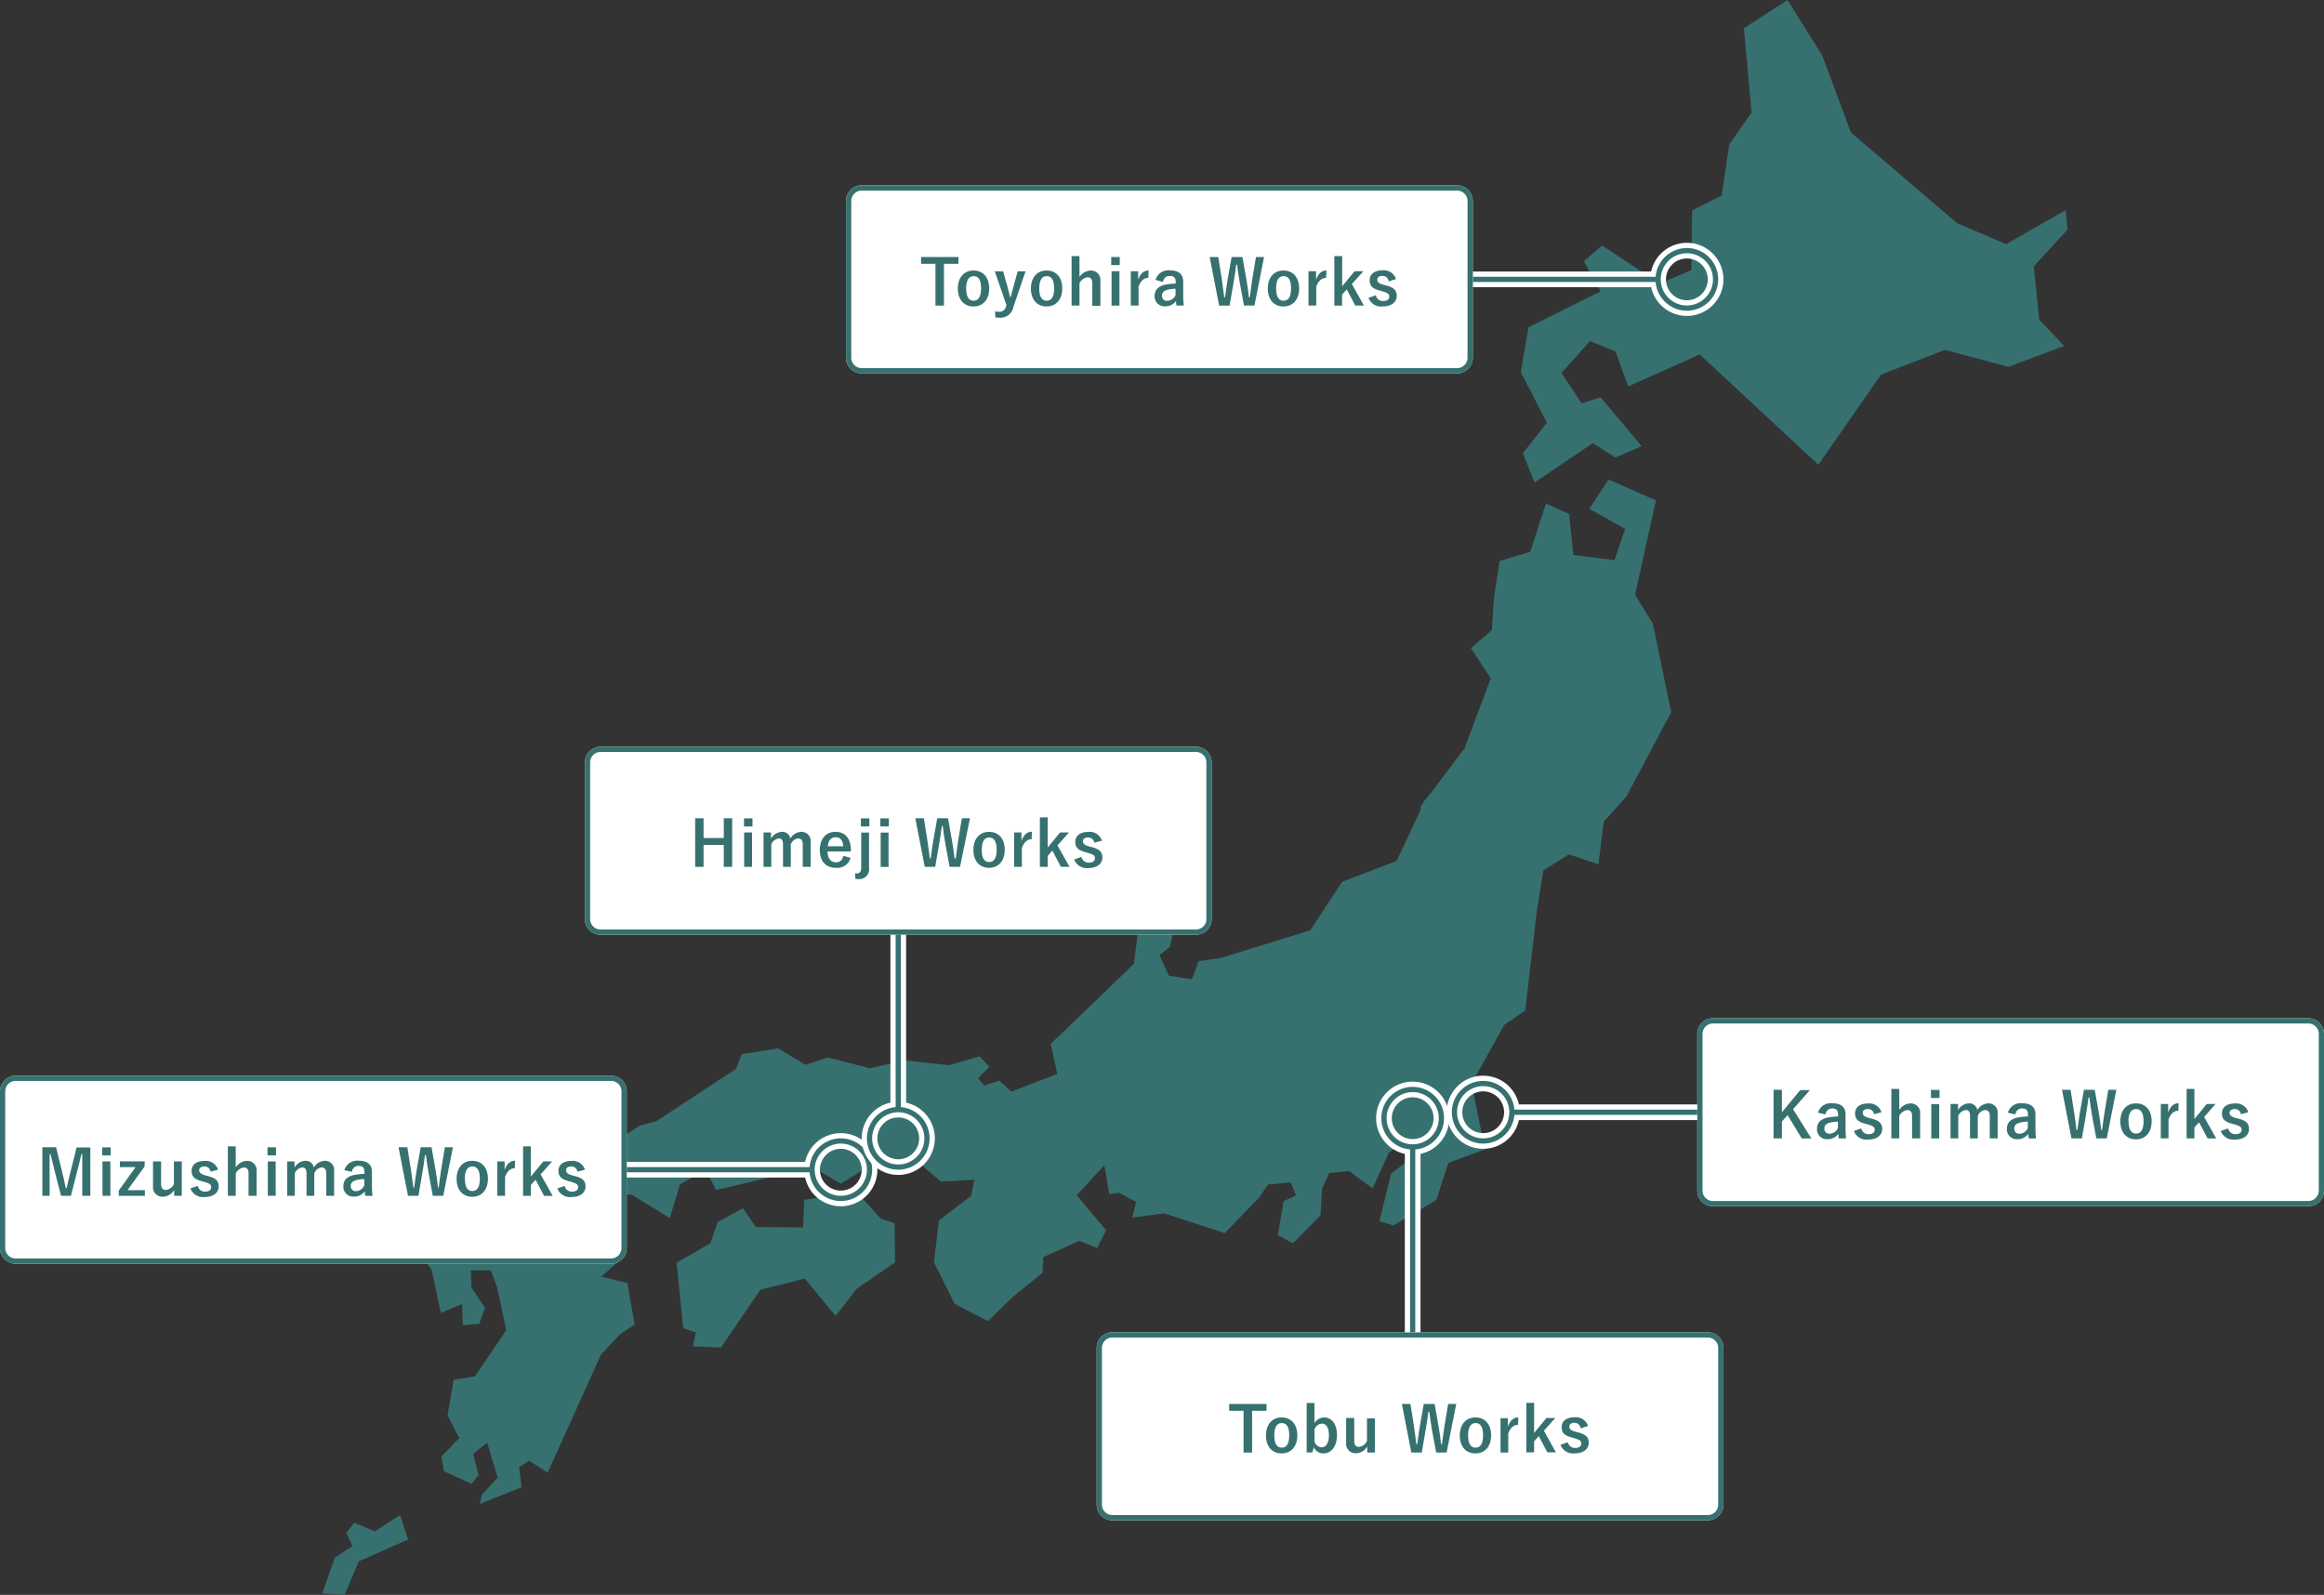 <svg id="レイヤー_1" data-name="レイヤー 1" xmlns="http://www.w3.org/2000/svg" viewBox="0 0 445 305.42"><rect x="0" y="0" width="445" height="305.42" fill="#333333" stroke="none"/><path d="M272.54,154l-5.1,10.86-10.44,4-6.13,9.31-17,5.25-1.38,5.27,21.21,7.69,7.6-7.74,9.19-6.56,3-11.19,2.27-8.72Z" style="fill:#367170"/><path d="M179.77,233.74l-.93,8,3.95,7.95,6.37,3.31,4.72-4.59-2.54-18.47Z" style="fill:#367170"/><path d="M191.6,243.63,194,231.21l7.1-12.38,5.94-.57,7.54-.9-3.16,5.84-5.25,5.7,5.62,6.69-1.69,3.4-3.45-1.36-6.86,3.11-.17,3-5.76,4.67Z" style="fill:#367170"/><path d="M190,232.65l-.86-4.39,5.52-6.26,3.5,5.44-1.68,13.33-4.85,2.86-4.49-4.79,3-2.74Z" style="fill:#367170"/><path d="M192.4,225.44l.65-7.08-7.78,0,1.26,7.6-.55,3-6.2,4.77,10.2-1.09Z" style="fill:#367170"/><path d="M198.13,227.45l-4.59-8.37,3.18-5.91,8.43-8.87,8.12,6.95-6.21,7-2.68,6.22-3.57-.18Z" style="fill:#367170"/><path d="M198.13,227.45l-5.73-2-.89-4.35-3.67.49-8.27-7.13,2-10.45,6-1.72,1.88,2-2.17,2.2,1.15,1.36,8.24,5.29-.44,6.6Z" style="fill:#367170"/><path d="M188.47,207.88l2.89-.93,2.29,2.1,8.79-3.38-1.24-5.78,6-5.75,12.1,5.32L216.62,208l-12.16.46-7.74,4.76-4.9-1.35Z" style="fill:#367170"/><path d="M253.15,227.56l-5.91-2.65,2.73-9.12L255.3,217l6.54-.32,4.13,4-3.15,6.91-4.48-3.33-3.83.38Z" style="fill:#367170"/><path d="M269.15,212l-1.2-8.84-12.17-3.49L245,207.15l4.65,7.21,21.54,4.32Z" style="fill:#367170"/><path d="M255.29,217l-4.94-1.1,1.76-3.8,16.07,3.59,2.81,1.41-2.33,1.83-2.7,1.77-5.46-1.1Z" style="fill:#367170"/><path d="M248.43,208l-12.85-1.31,1.94,19.36,13.35-5.22,4.42-3.87-3.18-4.91Z" style="fill:#367170"/><path d="M241.29,222.8l-2.78,2.72,4.32,1.31,4.34-.38,1,2.49L245.8,230l-1.12,6.57,2.9,1.52,5.28-5.35.29-5.18-2.49-2.47.21-4.25-6.18-.88Z" style="fill:#367170"/><path d="M235.42,188l-5.1,2-9.24,17.79,3.29,16.92,11.76-.86,2-7.12,1.55-7.1,8.74-1.6,4.77-8.71-2.17-7.5-2-6.12Z" style="fill:#367170"/><path d="M238.14,216.7l-7.43,5.41-9.78,4.26,2,6,11.6,3.77,6.66-6.92,1.6-2.38-1.54-4Z" style="fill:#367170"/><path d="M223,232.35l-6.21.83.77-3-3.29-1.76-1.85.29-.95-5.47-1.12-3.45,1.51-7.75,9,.43,5.28,7.87,4.57,1.8-7.21,7.17Z" style="fill:#367170"/><path d="M204.46,208.4l3.59-2.47,6.86-.55-.11-4.9.35-7.12,9.51-3.07,6.43,6-1.94,8.31-3.78,3.13,2.19,8.76-1.42,3.78-7.64-1.38-1.41-3.75-4.07.25-2.71,4.33-3.25-1.5,1.08-5.81Z" style="fill:#367170"/><path d="M218.24,195.93l3.76-13,2-1.59,1.4-6.19,3.26-.55,2-4-12,1.91-1.54,12.06-9.94,9.61,7.64,6.35Z" style="fill:#367170"/><path d="M218.24,195.93l-1.4-3.83,3.17-7.6,2-1.58,1.81,3.94,4.42.67,1.27-3.47,4.39-.62,1.54,4.54-4.34,8.34-6.77-2.95Z" style="fill:#367170"/><path d="M186.53,225.93l-6.34.34-5-4.19-6.47-.16L165.09,217l8-13.95,8.49.93.54,7.37,5.44,5.21.26,5Z" style="fill:#367170"/><path d="M171,212l-5.68,1.77-15,1.36-1.48-4.5-.6-5.32,5.94-1.39,4.35-1.4,8,2.05,6.58-1.45.73,8.26Z" style="fill:#367170"/><path d="M171.08,211.93l-4.3-.35-2.26-3.3-6.09-.95-6.16,4.52-4,6.45,3.7,6.09,4.75-.22,4.27,2.52,7.66-4.77-1.24-4.24Z" style="fill:#367170"/><path d="M154.14,203.87l-5.12-3.1-7,1.11-1.08,2.81-15.23,10-3.14.84L119,222.07l5.57,4.5,16.69-7.34,7.56-8.65Z" style="fill:#367170"/><path d="M152.26,211.84l-3.46-1.27-4.74-.81-4.17,4.86-7.36,0-3.61,7.09-1.23,3.45,2.5,1.65,4.92-2.76,2,3.85,14.9-3.54Z" style="fill:#367170"/><path d="M128.93,221.76l-5.15,2.12-1.86-4.17.63-4.17-6.83,4.4-8.29-.55-.28,9.11,13.82.29,7.28,4.49,1.95-6.43Z" style="fill:#367170"/><path d="M164,228.23l-10,1.55-.22,5.27,9,1.47,5.88-3.14Z" style="fill:#367170"/><path d="M168.62,233.38l2.67.88.1,7.47-7.46,5.15-7.35-3.25-5.45-3.95,2.66-4.63Z" style="fill:#367170"/><path d="M153.78,235.06l-9.05-.08-2.47-3.59L137.45,234,136,238.11l-6.45,3.7,1.28,12.55,2.42.84,20-17.32Z" style="fill:#367170"/><path d="M133.24,255.19l-.54,2.64,5.35.23L145.59,247l8.5-2.15L160,252l4-5.15-10.69-9.1-7.8.56-5.4,5.59Z" style="fill:#367170"/><path d="M99.05,228.32l-8.13,7,3.09,8,1.17,3.2,8.48,2.11,6.54-12.4-3-7.71Z" style="fill:#367170"/><path d="M110.2,236.21l3.32,1.59,3.85-2,2.38,4.6-4.63,4.09,5,1.2,1.39,7.94-2.91,2-11.71-.06L102.53,245l2.25-6.64Z" style="fill:#367170"/><path d="M95.18,246.49l1.76,8.27-6,8.81,1.59,4,13.05,1.3,3.39-16.7-1.77-5.69L102.54,245Z" style="fill:#367170"/><path d="M108.93,252.17l-6.07,5.48.65,7.73-6.56.85-1.29,8.49,5.66,5,3.54,2.31,10.19-22.58,3.57-3.84Z" style="fill:#367170"/><path d="M97,266.23l-6-2.66-4.13.67-1.17,6.82,2.26,4.32-3.43,3.53.46,2.82,5.32,2.44,1.31-1.66-1-4.11,2.67-2.11,2,6.68-3,3.26L91.87,288l8-3.18-.46-3.85,1.92-1.21Z" style="fill:#367170"/><path d="M94,243.29l-3.86,0,.13,3.28-5.63.24-.44-9.32,2.73-4,4,1.79L97.31,238Z" style="fill:#367170"/><path d="M90.29,246.6l2.59,3.87-1.12,3.06-3.12.24-.17-4.05-4.06,1.71-1.75-8.26-3.24-4.58,1.86-1.91,2.94.84L87,244.58Z" style="fill:#367170"/><path d="M248.43,208l.15-9.39-3.47-1.7,1.77-3.9,8.29-2.44,3.46-3.69,5.38,3.57,1.75,16.31-8.28-3.13Z" style="fill:#367170"/><path d="M288.23,195.94l-9-4.09-13.5,14.91,3.39,5.2,5.33,7.82,9.88.33-2.56-12.59Z" style="fill:#367170"/><path d="M264,190.44l9-3.95,6.28,5.34-3.35,11.59-10.15,3.33L262,195.5Z" style="fill:#367170"/><path d="M268.65,218.88l2.94,1.87-5.22,4-2.24,9.13,2.69.8,8.19-4.86,2.33-7.14,7-2.57-4.6-5.66-6.26,1.07L269.15,212l-1,3.68Z" style="fill:#367170"/><path d="M76.6,290.16l-4.81,3.09-4-1.64-1.46,2,1.18,2.46-3.36,2.18-2.45,6.9,4.27.27L68.7,299l9.44-4.18Z" style="fill:#367170"/><path d="M289.72,195.11l-1.59.85-9-4.18-6.27-5.39-9,4.13-2.54-1.92,1.87-10.1,6.33-1.24,4.1-6.66,2.27-8.76-3.43-8.17,2.28-2.6" style="fill:#367170"/><path d="M316.5,119.44l-3.42-5.54,4-18.07-9.07-4-3.7,5.62,6.88,3.82-2.05,6-7.88-1-.8-7.84-4.44-2L293,105.68l-5.86,1.75-1,6.58,13.51,16.82Z" style="fill:#367170"/><path d="M295.53,150.12l-1-11.21,3.58-4.45L301.86,122l14.64-2.56L320,136.38l-8.58,16.18-11.58,5.7Z" style="fill:#367170"/><path d="M286.11,114l-.46,6.69-4,3.42,3.8,5.79-5,13.36L298.05,162l3.81-40,.72-5.7Z" style="fill:#367170"/><path d="M272,154.5l1,16.95,12.14,11.31,6.16-30.8-10.84-8.69Z" style="fill:#367170"/><path d="M294.24,174.64l1.27-7.92,4.89-3.11,5.67,1.9,1-8.14,4.33-4.83L308.29,151l-5.42,3.19-7.35-4.07L291.27,152,283,170.32l4.3,6.79Z" style="fill:#367170"/><path d="M260.79,189.2,262.53,179l6.22-1.34,4.22-6.21,8.5,3.33,1.53-4.45,11.25,4.31-2.2,18.89-4.35,2.94L268.94,200Z" style="fill:#367170"/><path d="M342.27,0l-8.35,5.41,1.47,16.13-4.26,6.11-1.47,9.8L324,40.29l-.14,11.43-6.07,2.59-11-7.3-3.52,3,3.23,5.77-13.83,6.89-1.47,8.6,5,9.68-4.61,5.85,2.25,5.61,11.13-7.55,4.36,2.75,5-2.17-7.85-9.37-3.62,1.19L299,71.41l5.46-6.1,4.87,2L311.77,74l13.7-6.12L348.18,89l12-17.26L372.43,67l12.09,3.26,10.73-4-4.76-5L389.42,51,395.87,44l-.31-3.76-11.43,6.51-9.36-4L354.42,25.38l-5.51-14.8Z" style="fill:#367170"/><path d="M161,220a4,4,0,1,0,4,4,4,4,0,0,0-4-4m0-3a7,7,0,1,1-7,7A7,7,0,0,1,161,217Z" style="fill:#fff"/><path d="M161,219a5,5,0,1,0,5,5,5,5,0,0,0-5-5m0-1a6,6,0,1,1-6,6A6,6,0,0,1,161,218Z" style="fill:#367170"/><path d="M155,225.5H120v-3H155Z" style="fill:#fff"/><path d="M155.68,224.5H120v-1h35.68Z" style="fill:#367170"/><path d="M3,206H117a3,3,0,0,1,3,3v30a3,3,0,0,1-3,3H3a3,3,0,0,1-3-3V209A3,3,0,0,1,3,206Z" style="fill:#fff"/><path d="M3,207a2,2,0,0,0-2,2v30a2,2,0,0,0,2,2H117a2,2,0,0,0,2-2V209a2,2,0,0,0-2-2H3m0-1H117a3,3,0,0,1,3,3v30a3,3,0,0,1-3,3H3a3,3,0,0,1-3-3V209A3,3,0,0,1,3,206Z" style="fill:#367170"/><g style="isolation:isolate"><g style="isolation:isolate"><path d="M17.3,229H15.75v-4.7c0-1.16,0-2.18,0-3.28h-.17c-.24,1.06-.46,2-.77,3.16L13.58,229H11.69l-1.23-4.76c-.28-1.08-.51-2.08-.79-3.22H9.5c0,1.08,0,2.16,0,3.31V229H8.11v-9.3h2.63l1.17,4.75c.24,1,.48,2.05.68,3.07h.16c.26-1,.45-2,.72-3l1.19-4.77H17.3Z" style="fill:#367170"/><path d="M21.19,221.26H19.56v-1.54h1.63ZM21.13,229H19.62v-6.58h1.51Z" style="fill:#367170"/><path d="M27.67,223.41l-3.25,4.51h3.32V229h-5v-1l3.22-4.49h-3v-1.1h4.76Z" style="fill:#367170"/><path d="M34.81,229H33.35v-1.14a2.51,2.51,0,0,1-2.14,1.31,1.79,1.79,0,0,1-1.91-1.94v-4.81h1.55v4.38c0,.74.34,1.08.92,1.08a1.94,1.94,0,0,0,1.53-1.13v-4.33h1.51Z" style="fill:#367170"/><path d="M40.32,224.38a1.17,1.17,0,0,0-1.18-1c-.64,0-1,.31-1,.71s.22.73,1.18,1l.55.14c1.5.4,2,.94,2,2s-.88,2-2.66,2a2.57,2.57,0,0,1-2.75-1.64l1.4-.49a1.4,1.4,0,0,0,1.38,1.1c.86,0,1.2-.37,1.2-.85s-.23-.69-1.27-1l-.55-.16c-1.43-.38-1.93-.9-1.93-2s.86-1.87,2.47-1.87A2.44,2.44,0,0,1,41.75,224Z" style="fill:#367170"/><path d="M45.14,223.55a2.69,2.69,0,0,1,2.11-1.24,1.8,1.8,0,0,1,1.89,2V229H47.59v-4.31c0-.77-.32-1.11-.91-1.11a2.06,2.06,0,0,0-1.54,1.13V229H43.63v-9.47h1.51Z" style="fill:#367170"/><path d="M52.85,221.26H51.22v-1.54h1.63ZM52.79,229H51.28v-6.58h1.51Z" style="fill:#367170"/><path d="M56.4,223.59a2.5,2.5,0,0,1,2.07-1.29,1.55,1.55,0,0,1,1.62,1.28,2.54,2.54,0,0,1,2.09-1.28,1.75,1.75,0,0,1,1.8,2V229H62.47v-4.33c0-.74-.33-1.1-.91-1.1a1.74,1.74,0,0,0-1.38,1.12V229H58.69v-4.33c0-.75-.29-1.1-.82-1.1a1.81,1.81,0,0,0-1.42,1.12V229H55v-6.58H56.4Z" style="fill:#367170"/><path d="M65.94,224.09a2.54,2.54,0,0,1,2.72-1.81c1.71,0,2.56.72,2.56,2.19v2.61a17.29,17.29,0,0,0,.11,1.94h-1.4c0-.28-.07-.48-.1-.86a2.48,2.48,0,0,1-2.08,1,1.88,1.88,0,0,1-2-2c0-1.15.72-1.89,2.15-2.17a14.93,14.93,0,0,1,1.88-.19v-.37c0-.83-.34-1.16-1.14-1.16a1.24,1.24,0,0,0-1.25,1.15Zm3.81,1.71a6.57,6.57,0,0,0-1.51.19c-.7.17-1.08.53-1.08,1.12a.94.94,0,0,0,1.06,1A1.79,1.79,0,0,0,69.75,227Z" style="fill:#367170"/><path d="M84.87,229h-2l-.8-4.33c-.23-1.24-.35-2.27-.52-3.49h-.17c-.16,1.23-.3,2.26-.51,3.45L80.12,229h-2l-1.81-9.3H78l.67,4.24c.17,1.14.33,2.27.47,3.46h.17c.17-1.17.29-2.31.49-3.42l.76-4.28h2.07l.78,4.42c.18,1.06.33,2,.46,3.28H84c.18-1.25.28-2.2.46-3.35l.72-4.35h1.55Z" style="fill:#367170"/><path d="M93.43,225.73c0,2.13-1.19,3.46-3,3.46s-3-1.29-3-3.43,1.2-3.46,3-3.46S93.43,223.59,93.43,225.73Zm-4.41,0c0,1.52.45,2.36,1.42,2.36s1.44-.83,1.44-2.36-.45-2.35-1.43-2.35S89,224.23,89,225.74Z" style="fill:#367170"/><path d="M98.58,223.71c-.79,0-1.45.52-1.87,1.67V229H95.22v-6.58h1.41v1.62c.47-1.3,1.16-1.76,2-1.76Z" style="fill:#367170"/><path d="M103.52,224.9l2.32,4.12h-1.66l-1.63-3.1-.9,1V229h-1.49v-9.47h1.49v5.77l2.38-2.88h1.69Z" style="fill:#367170"/><path d="M110.57,224.38a1.17,1.17,0,0,0-1.18-1c-.65,0-1,.31-1,.71s.21.73,1.17,1l.56.14c1.49.4,2,.94,2,2s-.87,2-2.66,2a2.56,2.56,0,0,1-2.74-1.64l1.4-.49a1.38,1.38,0,0,0,1.38,1.1c.86,0,1.2-.37,1.2-.85s-.23-.69-1.27-1l-.56-.16c-1.42-.38-1.93-.9-1.93-2s.87-1.87,2.47-1.87A2.44,2.44,0,0,1,112,224Z" style="fill:#367170"/></g></g><path d="M323,49.5a4,4,0,1,0,4,4,4,4,0,0,0-4-4m0-3a7,7,0,1,1-7,7A7,7,0,0,1,323,46.5Z" style="fill:#fff"/><path d="M323,48.5a5,5,0,1,0,5,5,5,5,0,0,0-5-5m0-1a6,6,0,1,1-6,6A6,6,0,0,1,323,47.5Z" style="fill:#367170"/><path d="M317,55H282V52H317Z" style="fill:#fff"/><path d="M317.68,54H282V53h35.68Z" style="fill:#367170"/><path d="M165,35.5H279a3,3,0,0,1,3,3v30a3,3,0,0,1-3,3H165a3,3,0,0,1-3-3v-30A3,3,0,0,1,165,35.5Z" style="fill:#fff"/><path d="M165,36.5a2,2,0,0,0-2,2v30a2,2,0,0,0,2,2H279a2,2,0,0,0,2-2v-30a2,2,0,0,0-2-2H165m0-1H279a3,3,0,0,1,3,3v30a3,3,0,0,1-3,3H165a3,3,0,0,1-3-3v-30A3,3,0,0,1,165,35.5Z" style="fill:#367170"/><g style="isolation:isolate"><g style="isolation:isolate"><path d="M183.52,50.52h-2.77v8h-1.63v-8h-2.75v-1.3h7.15Z" style="fill:#367170"/><path d="M189.41,55.23c0,2.13-1.19,3.46-3,3.46s-3-1.29-3-3.43,1.2-3.46,3-3.46S189.41,53.09,189.41,55.23Zm-4.41,0c0,1.52.45,2.36,1.42,2.36s1.44-.83,1.44-2.36-.45-2.35-1.42-2.35S185,53.73,185,55.24Z" style="fill:#367170"/><path d="M194.05,58.76a2.52,2.52,0,0,1-2.65,2.08,4.83,4.83,0,0,1-.81-.06l-.06-1.15a4.32,4.32,0,0,0,.84.08,1.25,1.25,0,0,0,1.25-1l.09-.29-2.23-6.46h1.6l.78,2.76c.21.75.36,1.39.55,2.16h.12c.2-.75.37-1.42.58-2.19l.76-2.73h1.5Z" style="fill:#367170"/><path d="M203.4,55.23c0,2.13-1.19,3.46-3,3.46s-3-1.29-3-3.43,1.2-3.46,3-3.46S203.4,53.09,203.4,55.23Zm-4.41,0c0,1.52.45,2.36,1.43,2.36s1.43-.83,1.43-2.36-.45-2.35-1.42-2.35S199,53.73,199,55.24Z" style="fill:#367170"/><path d="M206.7,53.05a2.69,2.69,0,0,1,2.11-1.24,1.8,1.8,0,0,1,1.89,2v4.75h-1.55V54.21c0-.77-.32-1.11-.91-1.11a2.06,2.06,0,0,0-1.54,1.13v4.29h-1.51V49.05h1.51Z" style="fill:#367170"/><path d="M214.41,50.76h-1.63V49.22h1.63Zm-.06,7.76h-1.51V51.94h1.51Z" style="fill:#367170"/><path d="M219.88,53.21c-.79,0-1.45.52-1.87,1.67v3.64h-1.49V51.94h1.42v1.62c.46-1.3,1.15-1.76,2-1.76Z" style="fill:#367170"/><path d="M221.27,53.59A2.54,2.54,0,0,1,224,51.78c1.71,0,2.56.72,2.56,2.19v2.61a17.29,17.29,0,0,0,.11,1.94h-1.39a7.66,7.66,0,0,1-.11-.86,2.48,2.48,0,0,1-2.08,1,1.87,1.87,0,0,1-2-2c0-1.15.72-1.89,2.14-2.17a14.9,14.9,0,0,1,1.89-.19V54c0-.83-.35-1.16-1.14-1.16A1.25,1.25,0,0,0,222.69,54Zm3.82,1.71a6.42,6.42,0,0,0-1.51.19c-.71.17-1.08.53-1.08,1.12a.93.93,0,0,0,1.05,1,1.8,1.8,0,0,0,1.54-1.08Z" style="fill:#367170"/><path d="M240.2,58.52h-2l-.8-4.33c-.23-1.24-.35-2.27-.52-3.49h-.17c-.16,1.23-.3,2.26-.51,3.45l-.76,4.37h-2l-1.81-9.3h1.64l.68,4.24c.16,1.14.32,2.27.46,3.46h.17c.17-1.17.29-2.31.49-3.42l.76-4.28h2.07l.78,4.42c.18,1.06.33,2,.46,3.28h.17c.18-1.25.29-2.2.46-3.35l.72-4.35h1.55Z" style="fill:#367170"/><path d="M248.76,55.23c0,2.13-1.19,3.46-3,3.46s-3-1.29-3-3.43,1.2-3.46,3-3.46S248.76,53.09,248.76,55.23Zm-4.41,0c0,1.52.45,2.36,1.42,2.36s1.44-.83,1.44-2.36-.45-2.35-1.42-2.35S244.35,53.73,244.35,55.24Z" style="fill:#367170"/><path d="M253.91,53.21c-.79,0-1.45.52-1.87,1.67v3.64h-1.49V51.94H252v1.62c.46-1.3,1.15-1.76,2-1.76Z" style="fill:#367170"/><path d="M258.85,54.4l2.32,4.12h-1.66l-1.63-3.1-.9,1v2.11H255.5V49.05H257v5.77l2.38-2.88h1.69Z" style="fill:#367170"/><path d="M265.9,53.88a1.17,1.17,0,0,0-1.18-1.05c-.65,0-1,.31-1,.71s.22.73,1.18,1l.55.14c1.5.4,2,.94,2,2s-.88,2-2.67,2a2.56,2.56,0,0,1-2.74-1.64l1.4-.49a1.39,1.39,0,0,0,1.38,1.1c.86,0,1.2-.37,1.2-.85s-.23-.69-1.27-1l-.55-.16c-1.43-.38-1.93-.9-1.93-2s.86-1.87,2.47-1.87a2.44,2.44,0,0,1,2.57,1.67Z" style="fill:#367170"/></g></g><path d="M213,255.14H327a3,3,0,0,1,3,3v30a3,3,0,0,1-3,3H213a3,3,0,0,1-3-3v-30A3,3,0,0,1,213,255.14Z" style="fill:#fff"/><path d="M213,256.14a2,2,0,0,0-2,2v30a2,2,0,0,0,2,2H327a2,2,0,0,0,2-2v-30a2,2,0,0,0-2-2H213m0-1H327a3,3,0,0,1,3,3v30a3,3,0,0,1-3,3H213a3,3,0,0,1-3-3v-30A3,3,0,0,1,213,255.14Z" style="fill:#367170"/><g style="isolation:isolate"><g style="isolation:isolate"><path d="M242.52,270.17h-2.77v8h-1.63v-8h-2.75v-1.31h7.15Z" style="fill:#367170"/><path d="M248.41,274.87c0,2.13-1.19,3.46-3,3.46s-3-1.29-3-3.43,1.2-3.46,3-3.46S248.41,272.73,248.41,274.87Zm-4.41,0c0,1.52.45,2.36,1.42,2.36s1.44-.82,1.44-2.36-.45-2.35-1.43-2.35S244,273.37,244,274.88Z" style="fill:#367170"/><path d="M251.7,272.53a2.16,2.16,0,0,1,1.81-1.08c1.43,0,2.49,1.14,2.49,3.4s-1.18,3.48-2.57,3.48a1.93,1.93,0,0,1-1.85-1.18l-.3,1H250.2v-9.48h1.5Zm0,3.54a1.55,1.55,0,0,0,1.33,1.1c.79,0,1.43-.71,1.43-2.3s-.59-2.24-1.35-2.24a1.61,1.61,0,0,0-1.41,1.12Z" style="fill:#367170"/><path d="M263.26,278.17H261.8V277a2.52,2.52,0,0,1-2.13,1.3,1.79,1.79,0,0,1-1.91-1.94v-4.81h1.55V276c0,.74.33,1.08.92,1.08a1.93,1.93,0,0,0,1.52-1.13v-4.33h1.51Z" style="fill:#367170"/><path d="M277,278.17h-2l-.81-4.33c-.22-1.25-.34-2.28-.51-3.49h-.17c-.17,1.22-.3,2.25-.52,3.44l-.75,4.38h-2l-1.81-9.31h1.64l.67,4.25c.17,1.14.32,2.26.47,3.45h.17c.16-1.16.28-2.3.49-3.42l.75-4.28h2.08l.78,4.43c.18,1,.32,2,.45,3.27h.17c.18-1.25.29-2.19.47-3.35l.72-4.35h1.55Z" style="fill:#367170"/><path d="M285.52,274.87c0,2.13-1.18,3.46-3,3.46s-3-1.29-3-3.43,1.2-3.46,3-3.46S285.52,272.73,285.52,274.87Zm-4.41,0c0,1.52.46,2.36,1.43,2.36s1.44-.82,1.44-2.36-.46-2.35-1.43-2.35S281.11,273.37,281.11,274.88Z" style="fill:#367170"/><path d="M290.67,272.85c-.79,0-1.45.52-1.87,1.67v3.65h-1.48v-6.59h1.41v1.62c.47-1.29,1.15-1.76,2-1.76Z" style="fill:#367170"/><path d="M295.62,274l2.31,4.13h-1.65l-1.63-3.11-.9,1v2.11h-1.49v-9.48h1.49v5.77l2.37-2.88h1.69Z" style="fill:#367170"/><path d="M302.66,273.53a1.18,1.18,0,0,0-1.17-1.06c-.65,0-1,.31-1,.71s.21.73,1.17,1l.55.14c1.5.4,2,.94,2,2s-.88,2-2.66,2a2.57,2.57,0,0,1-2.75-1.64l1.4-.49a1.4,1.4,0,0,0,1.38,1.1c.87,0,1.2-.37,1.2-.85s-.22-.68-1.27-1l-.55-.16c-1.43-.38-1.93-.9-1.93-2s.86-1.87,2.47-1.87a2.44,2.44,0,0,1,2.58,1.68Z" style="fill:#367170"/></g></g><path d="M266.5,214.14a4,4,0,1,0,4-4,4,4,0,0,0-4,4m-3,0a7,7,0,1,1,7,7A7,7,0,0,1,263.5,214.14Z" style="fill:#fff"/><path d="M265.5,214.14a5,5,0,1,0,5-5,5,5,0,0,0-5,5m-1,0a6,6,0,1,1,6,6A6,6,0,0,1,264.5,214.14Z" style="fill:#367170"/><path d="M272,220.19v34.95h-3V220.19Z" style="fill:#fff"/><path d="M271,219.46v35.68h-1V219.46Z" style="fill:#367170"/><path d="M328,195H442a3,3,0,0,1,3,3v30a3,3,0,0,1-3,3H328a3,3,0,0,1-3-3V198A3,3,0,0,1,328,195Z" style="fill:#fff"/><path d="M328,196a2,2,0,0,0-2,2v30a2,2,0,0,0,2,2H442a2,2,0,0,0,2-2V198a2,2,0,0,0-2-2H328m0-1H442a3,3,0,0,1,3,3v30a3,3,0,0,1-3,3H328a3,3,0,0,1-3-3V198A3,3,0,0,1,328,195Z" style="fill:#367170"/><g style="isolation:isolate"><g style="isolation:isolate"><path d="M343.34,212.42l3.5,5.6H345l-2.71-4.47-1.09,1.22V218h-1.6v-9.3h1.6V213l3.51-4.24h1.85Z" style="fill:#367170"/><path d="M348.11,213.09a2.53,2.53,0,0,1,2.72-1.81c1.7,0,2.56.72,2.56,2.19v2.61a17.55,17.55,0,0,0,.1,1.94H352.1c-.05-.28-.07-.48-.11-.86a2.45,2.45,0,0,1-2.07,1,1.88,1.88,0,0,1-2-2c0-1.15.72-1.89,2.15-2.17a14.74,14.74,0,0,1,1.88-.19v-.37c0-.83-.35-1.16-1.14-1.16a1.26,1.26,0,0,0-1.26,1.15Zm3.81,1.71a6.57,6.57,0,0,0-1.51.19c-.71.17-1.08.53-1.08,1.12a.93.93,0,0,0,1.06,1,1.79,1.79,0,0,0,1.53-1.08Z" style="fill:#367170"/><path d="M358.85,213.38a1.17,1.17,0,0,0-1.18-1c-.65,0-1,.31-1,.71s.22.73,1.17,1l.56.14c1.5.4,2,.94,2,2s-.88,2-2.67,2a2.56,2.56,0,0,1-2.74-1.64l1.4-.49a1.39,1.39,0,0,0,1.38,1.1c.86,0,1.2-.37,1.2-.85s-.23-.69-1.27-1l-.55-.16c-1.43-.38-1.94-.9-1.94-2s.87-1.87,2.47-1.87a2.44,2.44,0,0,1,2.58,1.67Z" style="fill:#367170"/><path d="M363.67,212.55a2.67,2.67,0,0,1,2.11-1.24,1.8,1.8,0,0,1,1.89,2V218h-1.55v-4.31c0-.77-.33-1.11-.91-1.11a2.06,2.06,0,0,0-1.54,1.13V218h-1.51v-9.47h1.51Z" style="fill:#367170"/><path d="M371.38,210.26h-1.64v-1.54h1.64Zm-.06,7.76H369.8v-6.58h1.52Z" style="fill:#367170"/><path d="M374.93,212.59A2.49,2.49,0,0,1,377,211.3a1.56,1.56,0,0,1,1.62,1.28,2.54,2.54,0,0,1,2.09-1.28,1.75,1.75,0,0,1,1.8,2V218H381v-4.33c0-.74-.33-1.1-.92-1.1a1.74,1.74,0,0,0-1.37,1.12V218h-1.49v-4.33c0-.75-.29-1.1-.82-1.1a1.84,1.84,0,0,0-1.43,1.12V218h-1.48v-6.58h1.44Z" style="fill:#367170"/><path d="M384.47,213.09a2.53,2.53,0,0,1,2.72-1.81c1.7,0,2.56.72,2.56,2.19v2.61a17.55,17.55,0,0,0,.1,1.94h-1.39c0-.28-.07-.48-.11-.86a2.45,2.45,0,0,1-2.07,1,1.88,1.88,0,0,1-2-2c0-1.15.72-1.89,2.15-2.17a14.74,14.74,0,0,1,1.88-.19v-.37c0-.83-.35-1.16-1.14-1.16a1.25,1.25,0,0,0-1.26,1.15Zm3.81,1.71a6.57,6.57,0,0,0-1.51.19c-.71.17-1.08.53-1.08,1.12a.93.93,0,0,0,1.06,1,1.79,1.79,0,0,0,1.53-1.08Z" style="fill:#367170"/><path d="M403.4,218h-2l-.81-4.33c-.22-1.24-.34-2.27-.51-3.49h-.17c-.17,1.23-.3,2.26-.51,3.45l-.76,4.37h-2l-1.81-9.3h1.64l.67,4.24c.17,1.14.33,2.27.47,3.46h.17c.17-1.17.29-2.31.49-3.42l.76-4.28h2.07l.78,4.42c.18,1.06.32,2,.46,3.28h.16c.18-1.25.29-2.2.47-3.35l.72-4.35h1.55Z" style="fill:#367170"/><path d="M412,214.73c0,2.13-1.19,3.46-3,3.46s-3-1.29-3-3.43,1.19-3.46,3-3.46S412,212.59,412,214.73Zm-4.42,0c0,1.52.46,2.36,1.43,2.36s1.44-.83,1.44-2.36-.46-2.35-1.43-2.35S407.54,213.23,407.54,214.74Z" style="fill:#367170"/><path d="M417.11,212.71c-.8,0-1.46.52-1.88,1.67V218h-1.48v-6.58h1.41v1.62c.47-1.3,1.15-1.76,2-1.76Z" style="fill:#367170"/><path d="M422.05,213.9l2.31,4.12h-1.65l-1.63-3.1-.9,1V218h-1.49v-9.47h1.49v5.77l2.37-2.88h1.69Z" style="fill:#367170"/><path d="M429.09,213.38a1.16,1.16,0,0,0-1.17-1c-.65,0-1,.31-1,.71s.21.73,1.17,1l.55.14c1.5.4,2,.94,2,2s-.87,2-2.66,2a2.57,2.57,0,0,1-2.75-1.64l1.41-.49a1.38,1.38,0,0,0,1.38,1.1c.86,0,1.2-.37,1.2-.85s-.23-.69-1.28-1l-.55-.16c-1.43-.38-1.93-.9-1.93-2s.86-1.87,2.47-1.87a2.44,2.44,0,0,1,2.58,1.67Z" style="fill:#367170"/></g></g><path d="M284,209a4,4,0,1,0,4,4,4,4,0,0,0-4-4m0-3a7,7,0,1,1-7,7A7,7,0,0,1,284,206Z" style="fill:#fff"/><path d="M284,208a5,5,0,1,0,5,5,5,5,0,0,0-5-5m0-1a6,6,0,1,1-6,6A6,6,0,0,1,284,207Z" style="fill:#367170"/><path d="M325,214.5H290.05v-3H325Z" style="fill:#fff"/><path d="M325,213.5H289.32v-1H325Z" style="fill:#367170"/><path d="M176,218a4,4,0,1,0-4,4,4,4,0,0,0,4-4m3,0a7,7,0,1,1-7-7A7,7,0,0,1,179,218Z" style="fill:#fff"/><path d="M177,218a5,5,0,1,0-5,5,5,5,0,0,0,5-5m1,0a6,6,0,1,1-6-6A6,6,0,0,1,178,218Z" style="fill:#367170"/><path d="M170.5,212V177h3V212Z" style="fill:#fff"/><path d="M171.5,212.68V177h1v35.68Z" style="fill:#367170"/><path d="M115,143H229a3,3,0,0,1,3,3v30a3,3,0,0,1-3,3H115a3,3,0,0,1-3-3V146A3,3,0,0,1,115,143Z" style="fill:#fff"/><path d="M115,144a2,2,0,0,0-2,2v30a2,2,0,0,0,2,2H229a2,2,0,0,0,2-2V146a2,2,0,0,0-2-2H115m0-1H229a3,3,0,0,1,3,3v30a3,3,0,0,1-3,3H115a3,3,0,0,1-3-3V146A3,3,0,0,1,115,143Z" style="fill:#367170"/><g style="isolation:isolate"><g style="isolation:isolate"><path d="M140.2,166h-1.61v-4.19h-3.87V166h-1.61v-9.3h1.61v3.79h3.87v-3.79h1.61Z" style="fill:#367170"/><path d="M144.09,158.26h-1.63v-1.54h1.63ZM144,166h-1.51v-6.58H144Z" style="fill:#367170"/><path d="M147.64,160.59a2.52,2.52,0,0,1,2.08-1.29,1.56,1.56,0,0,1,1.62,1.28,2.52,2.52,0,0,1,2.08-1.28,1.75,1.75,0,0,1,1.8,2V166h-1.51v-4.33c0-.74-.32-1.1-.91-1.1a1.75,1.75,0,0,0-1.38,1.12V166h-1.49v-4.33c0-.75-.28-1.1-.81-1.1a1.82,1.82,0,0,0-1.43,1.12V166H146.2v-6.58h1.44Z" style="fill:#367170"/><path d="M158.46,163.06c0,1.25.56,2.08,1.65,2.08.68,0,1.16-.39,1.39-1.25l1.37.4a2.62,2.62,0,0,1-2.77,1.9c-2,0-3.12-1.26-3.12-3.42s1.21-3.47,3-3.47,2.94,1.22,2.94,3.45v.31Zm3-1c-.07-1.11-.54-1.73-1.44-1.73s-1.44.67-1.51,1.73Z" style="fill:#367170"/><path d="M166.4,166.19a1.88,1.88,0,0,1-2.12,2.15c-.15,0-.28,0-.47,0l-.1-1.08a1.29,1.29,0,0,0,.33,0c.57,0,.86-.3.86-1.16v-6.66h1.5Zm.06-7.93h-1.62v-1.54h1.62Z" style="fill:#367170"/><path d="M170.2,158.26h-1.63v-1.54h1.63Zm-.06,7.76h-1.51v-6.58h1.51Z" style="fill:#367170"/><path d="M183.83,166h-2l-.8-4.33c-.23-1.24-.35-2.27-.52-3.49h-.17c-.16,1.23-.3,2.26-.51,3.45l-.76,4.37h-2l-1.81-9.3h1.64l.67,4.24c.17,1.14.33,2.27.47,3.46h.17c.17-1.17.29-2.31.49-3.42l.76-4.28h2.07l.78,4.42c.18,1.06.33,2,.46,3.28H183c.18-1.25.28-2.2.46-3.35l.72-4.35h1.55Z" style="fill:#367170"/><path d="M192.39,162.73c0,2.13-1.19,3.46-3,3.46s-3-1.29-3-3.43,1.2-3.46,3-3.46S192.39,160.59,192.39,162.73Zm-4.41,0c0,1.52.45,2.36,1.42,2.36s1.44-.83,1.44-2.36-.45-2.35-1.43-2.35S188,161.23,188,162.74Z" style="fill:#367170"/><path d="M197.54,160.71c-.79,0-1.45.52-1.87,1.67V166h-1.49v-6.58h1.41v1.62c.47-1.3,1.16-1.76,2-1.76Z" style="fill:#367170"/><path d="M202.48,161.9,204.8,166h-1.66l-1.63-3.1-.9,1V166h-1.49v-9.47h1.49v5.77l2.38-2.88h1.69Z" style="fill:#367170"/><path d="M209.53,161.38a1.17,1.17,0,0,0-1.18-1c-.65,0-1,.31-1,.71s.21.73,1.17,1l.56.14c1.49.4,2,.94,2,2s-.87,2-2.66,2a2.56,2.56,0,0,1-2.74-1.64l1.4-.49a1.38,1.38,0,0,0,1.38,1.1c.86,0,1.2-.37,1.2-.85s-.23-.69-1.27-1l-.56-.16c-1.42-.38-1.93-.9-1.93-2s.87-1.87,2.47-1.87A2.44,2.44,0,0,1,211,161Z" style="fill:#367170"/></g></g></svg>